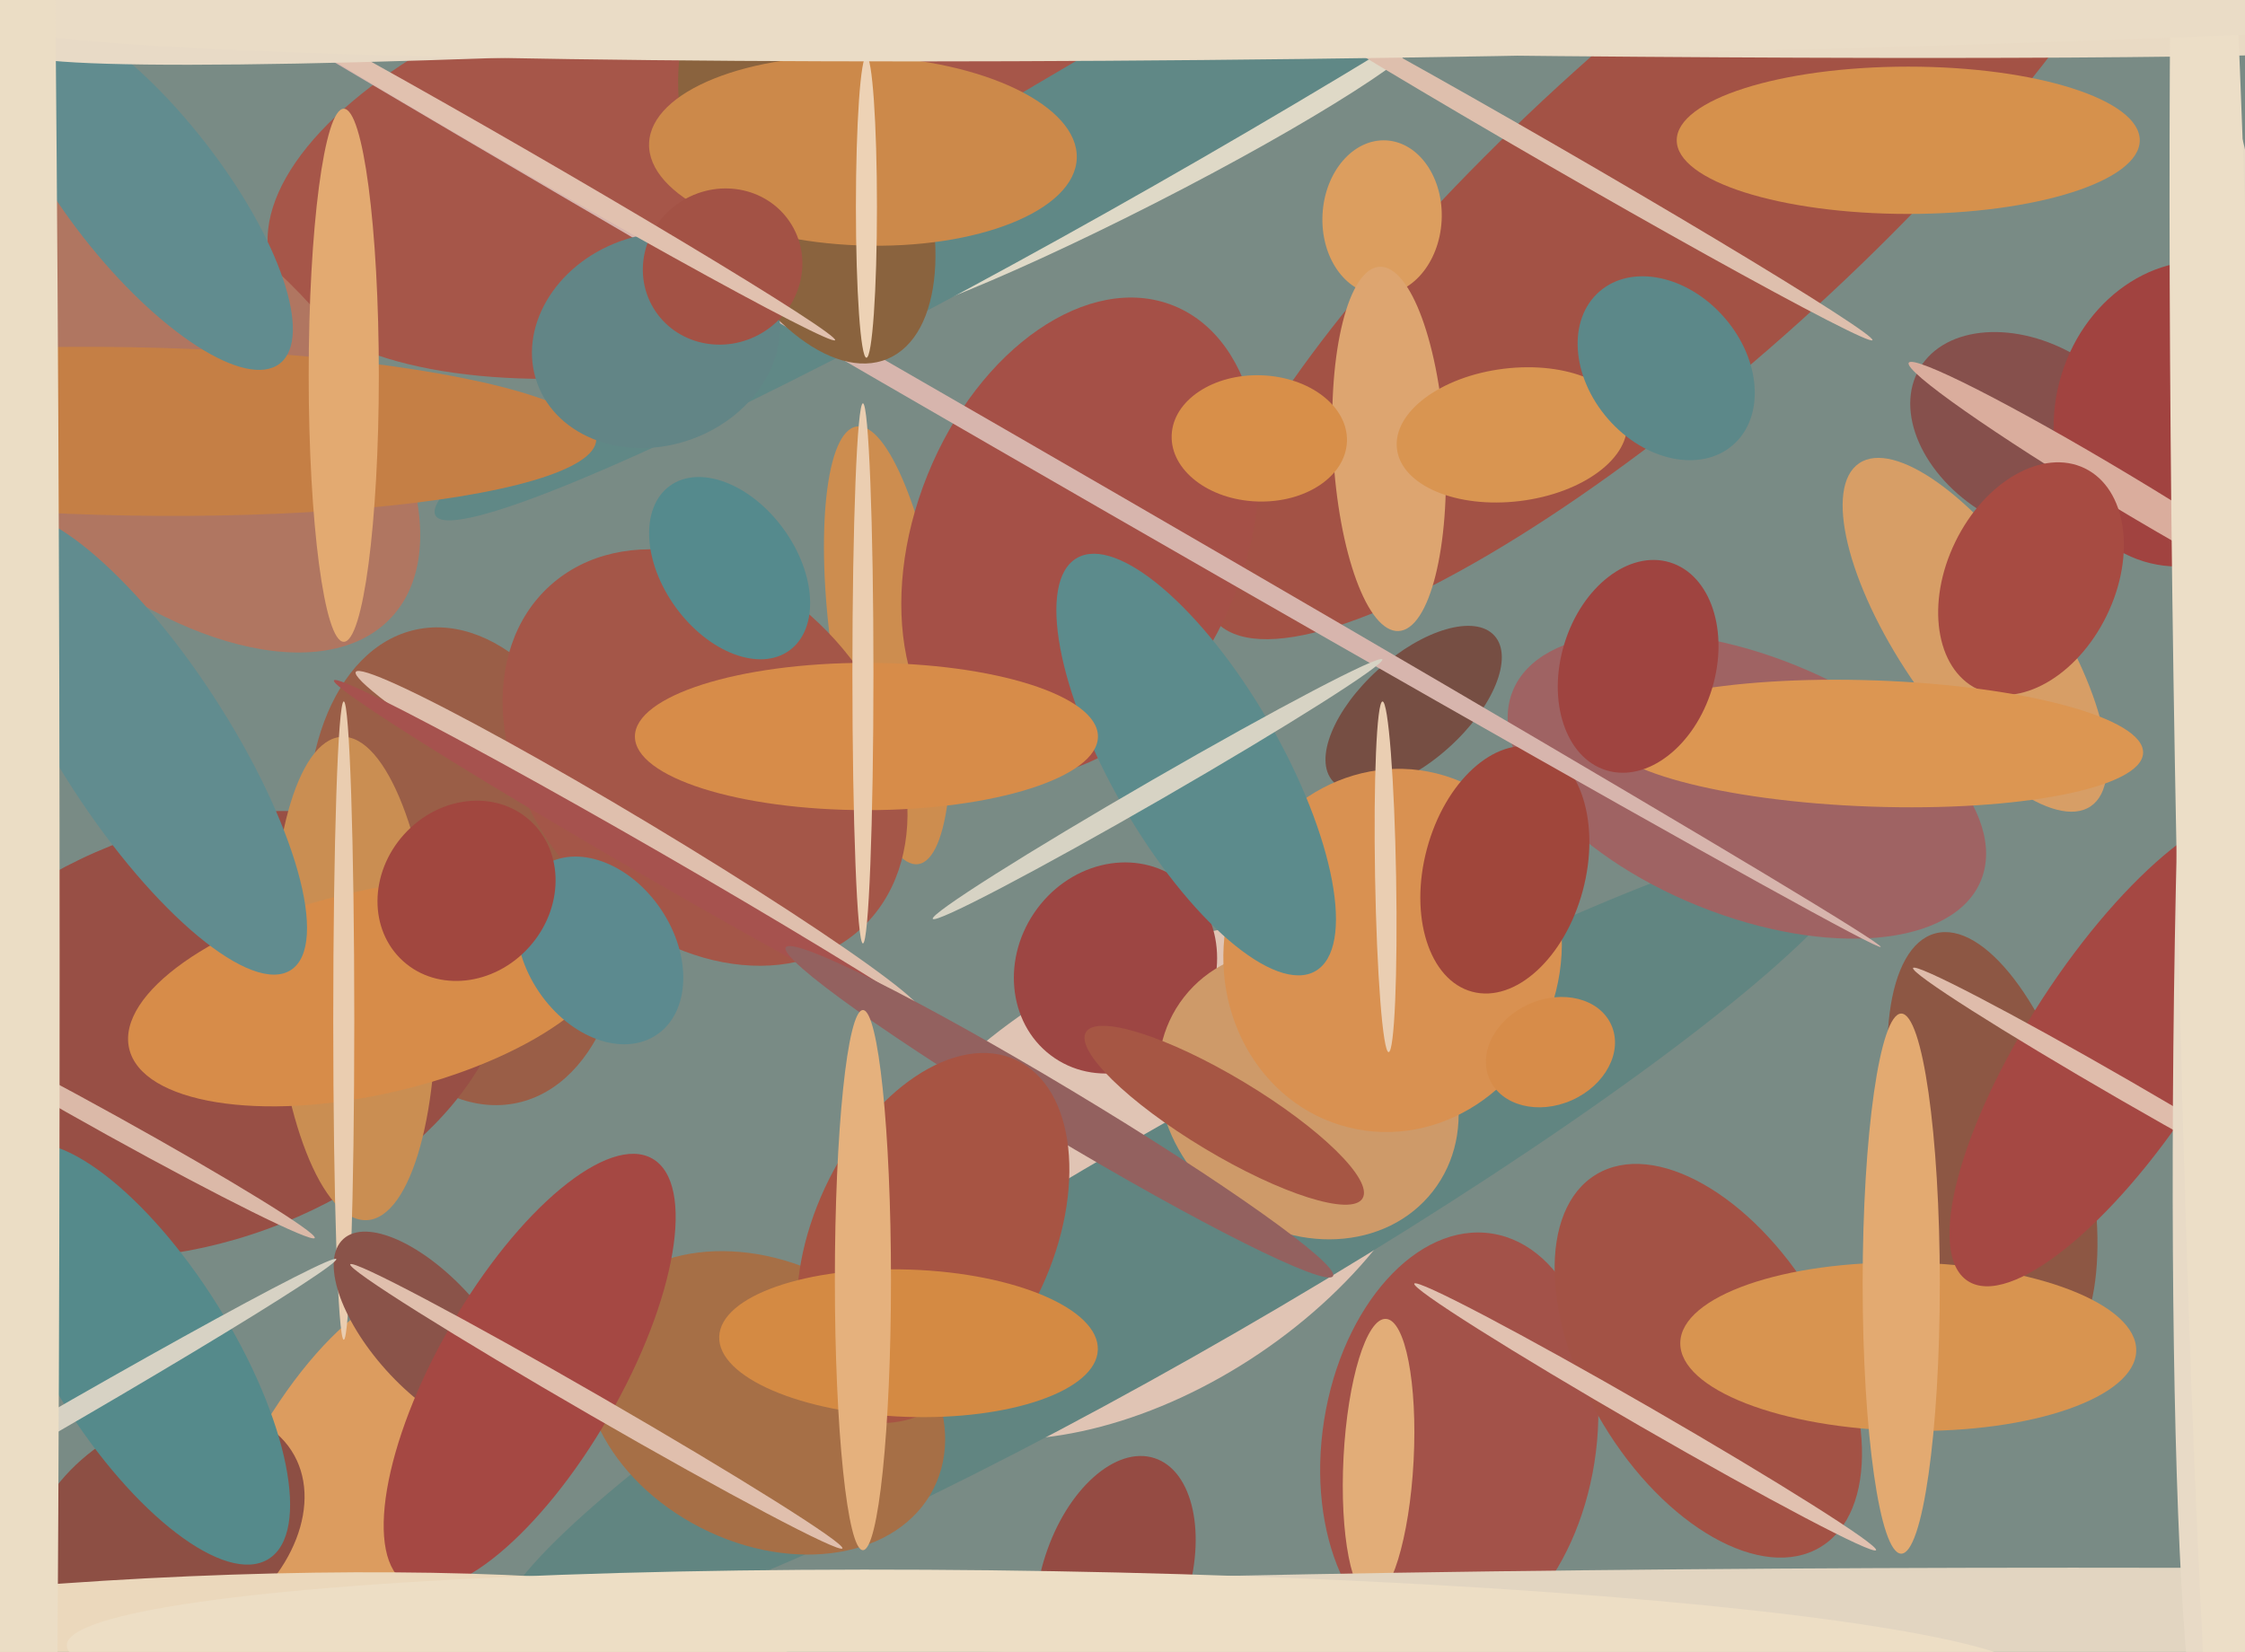 <svg xmlns="http://www.w3.org/2000/svg" width="640px" height="471px">
  <rect width="640" height="471" fill="rgb(121,139,133)"/>
  <ellipse cx="403" cy="202" rx="31" ry="15" transform="rotate(138,403,202)" fill="rgb(118,78,67)"/>
  <ellipse cx="133" cy="247" rx="69" ry="44" transform="rotate(78,133,247)" fill="rgb(154,94,71)"/>
  <ellipse cx="56" cy="295" rx="92" ry="59" transform="rotate(160,56,295)" fill="rgb(152,79,69)"/>
  <ellipse cx="209" cy="42" rx="59" ry="136" transform="rotate(76,209,42)" fill="rgb(166,86,73)"/>
  <ellipse cx="326" cy="337" rx="59" ry="98" transform="rotate(56,326,337)" fill="rgb(224,196,180)"/>
  <ellipse cx="563" cy="181" rx="22" ry="59" transform="rotate(146,563,181)" fill="rgb(215,158,102)"/>
  <ellipse cx="337" cy="353" rx="224" ry="31" transform="rotate(150,337,353)" fill="rgb(97,133,129)"/>
  <ellipse cx="253" cy="184" rx="63" ry="16" transform="rotate(82,253,184)" fill="rgb(205,141,79)"/>
  <ellipse cx="201" cy="216" rx="66" ry="50" transform="rotate(48,201,216)" fill="rgb(164,86,72)"/>
  <ellipse cx="318" cy="276" rx="31" ry="28" transform="rotate(124,318,276)" fill="rgb(157,70,67)"/>
  <ellipse cx="101" cy="279" rx="69" ry="23" transform="rotate(87,101,279)" fill="rgb(202,142,82)"/>
  <ellipse cx="373" cy="312" rx="39" ry="45" transform="rotate(128,373,312)" fill="rgb(206,154,105)"/>
  <ellipse cx="416" cy="411" rx="60" ry="39" transform="rotate(99,416,411)" fill="rgb(163,82,73)"/>
  <ellipse cx="481" cy="56" rx="48" ry="181" transform="rotate(48,481,56)" fill="rgb(163,82,69)"/>
  <ellipse cx="325" cy="50" rx="9" ry="92" transform="rotate(63,325,50)" fill="rgb(223,217,199)"/>
  <ellipse cx="182" cy="240" rx="6" ry="94" transform="rotate(121,182,240)" fill="rgb(223,191,173)"/>
  <ellipse cx="318" cy="450" rx="21" ry="36" transform="rotate(18,318,450)" fill="rgb(149,75,67)"/>
  <ellipse cx="393" cy="416" rx="40" ry="10" transform="rotate(93,393,416)" fill="rgb(226,173,120)"/>
  <ellipse cx="579" cy="124" rx="26" ry="37" transform="rotate(121,579,124)" fill="rgb(134,80,76)"/>
  <ellipse cx="394" cy="62" rx="17" ry="22" transform="rotate(3,394,62)" fill="rgb(220,158,95)"/>
  <ellipse cx="498" cy="224" rx="72" ry="37" transform="rotate(22,498,224)" fill="rgb(159,99,99)"/>
  <ellipse cx="397" cy="271" rx="48" ry="52" transform="rotate(14,397,271)" fill="rgb(217,145,81)"/>
  <ellipse cx="308" cy="153" rx="47" ry="71" transform="rotate(22,308,153)" fill="rgb(165,80,71)"/>
  <ellipse cx="45" cy="114" rx="91" ry="50" transform="rotate(43,45,114)" fill="rgb(176,118,97)"/>
  <ellipse cx="487" cy="388" rx="35" ry="62" transform="rotate(149,487,388)" fill="rgb(163,82,69)"/>
  <ellipse cx="332" cy="27" rx="240" ry="21" transform="rotate(150,332,27)" fill="rgb(96,136,134)"/>
  <ellipse cx="106" cy="283" rx="29" ry="71" transform="rotate(77,106,283)" fill="rgb(215,140,73)"/>
  <ellipse cx="442" cy="44" rx="3" ry="106" transform="rotate(120,442,44)" fill="rgb(222,191,173)"/>
  <ellipse cx="341" cy="218" rx="24" ry="68" transform="rotate(150,341,218)" fill="rgb(92,139,140)"/>
  <ellipse cx="95" cy="440" rx="79" ry="33" transform="rotate(114,95,440)" fill="rgb(220,156,95)"/>
  <ellipse cx="187" cy="247" rx="106" ry="4" transform="rotate(30,187,247)" fill="rgb(166,82,78)"/>
  <ellipse cx="98" cy="291" rx="91" ry="3" transform="rotate(90,98,291)" fill="rgb(234,205,176)"/>
  <ellipse cx="122" cy="380" rx="36" ry="16" transform="rotate(48,122,380)" fill="rgb(138,83,73)"/>
  <ellipse cx="37" cy="123" rx="133" ry="24" transform="rotate(1,37,123)" fill="rgb(197,127,69)"/>
  <ellipse cx="218" cy="400" rx="54" ry="40" transform="rotate(27,218,400)" fill="rgb(166,111,70)"/>
  <ellipse cx="624" cy="118" rx="44" ry="38" transform="rotate(107,624,118)" fill="rgb(161,67,64)"/>
  <ellipse cx="302" cy="317" rx="91" ry="7" transform="rotate(31,302,317)" fill="rgb(147,97,95)"/>
  <ellipse cx="429" cy="248" rx="23" ry="36" transform="rotate(15,429,248)" fill="rgb(160,70,59)"/>
  <ellipse cx="32" cy="321" rx="66" ry="3" transform="rotate(29,32,321)" fill="rgb(219,185,168)"/>
  <ellipse cx="285" cy="125" rx="290" ry="3" transform="rotate(30,285,125)" fill="rgb(215,181,173)"/>
  <ellipse cx="47" cy="437" rx="31" ry="43" transform="rotate(57,47,437)" fill="rgb(141,79,68)"/>
  <ellipse cx="605" cy="140" rx="71" ry="5" transform="rotate(31,605,140)" fill="rgb(218,173,157)"/>
  <ellipse cx="568" cy="327" rx="63" ry="26" transform="rotate(75,568,327)" fill="rgb(141,87,68)"/>
  <ellipse cx="41" cy="54" rx="22" ry="63" transform="rotate(142,41,54)" fill="rgb(97,140,143)"/>
  <ellipse cx="208" cy="162" rx="19" ry="29" transform="rotate(144,208,162)" fill="rgb(85,138,141)"/>
  <ellipse cx="544" cy="384" rx="65" ry="24" transform="rotate(1,544,384)" fill="rgb(216,148,80)"/>
  <ellipse cx="187" cy="97" rx="36" ry="30" transform="rotate(160,187,97)" fill="rgb(98,133,134)"/>
  <ellipse cx="396" cy="128" rx="16" ry="52" transform="rotate(177,396,128)" fill="rgb(221,165,112)"/>
  <ellipse cx="604" cy="299" rx="26" ry="79" transform="rotate(33,604,299)" fill="rgb(165,72,67)"/>
  <ellipse cx="171" cy="271" rx="21" ry="29" transform="rotate(146,171,271)" fill="rgb(92,138,143)"/>
  <ellipse cx="230" cy="48" rx="59" ry="31" transform="rotate(67,230,48)" fill="rgb(138,99,62)"/>
  <ellipse cx="247" cy="210" rx="66" ry="21" transform="rotate(0,247,210)" fill="rgb(215,140,73)"/>
  <ellipse cx="330" cy="225" rx="3" ry="74" transform="rotate(60,330,225)" fill="rgb(215,211,196)"/>
  <ellipse cx="591" cy="461" rx="436" ry="14" transform="rotate(0,591,461)" fill="rgb(226,213,193)"/>
  <ellipse cx="151" cy="391" rx="26" ry="70" transform="rotate(30,151,391)" fill="rgb(165,72,67)"/>
  <ellipse cx="606" cy="311" rx="3" ry="70" transform="rotate(120,606,311)" fill="rgb(223,188,171)"/>
  <ellipse cx="442" cy="300" rx="19" ry="15" transform="rotate(156,442,300)" fill="rgb(215,140,73)"/>
  <ellipse cx="246" cy="43" rx="61" ry="27" transform="rotate(2,246,43)" fill="rgb(204,137,74)"/>
  <ellipse cx="579" cy="165" rx="24" ry="35" transform="rotate(26,579,165)" fill="rgb(167,75,66)"/>
  <ellipse cx="395" cy="250" rx="3" ry="50" transform="rotate(179,395,250)" fill="rgb(234,206,178)"/>
  <ellipse cx="431" cy="124" rx="33" ry="19" transform="rotate(173,431,124)" fill="rgb(217,149,81)"/>
  <ellipse cx="633" cy="268" rx="13" ry="232" transform="rotate(1,633,268)" fill="rgb(232,218,198)"/>
  <ellipse cx="544" cy="40" rx="66" ry="21" transform="rotate(0,544,40)" fill="rgb(214,145,76)"/>
  <ellipse cx="98" cy="107" rx="10" ry="76" transform="rotate(0,98,107)" fill="rgb(227,170,113)"/>
  <ellipse cx="40" cy="386" rx="69" ry="26" transform="rotate(58,40,386)" fill="rgb(85,138,139)"/>
  <ellipse cx="542" cy="366" rx="77" ry="11" transform="rotate(90,542,366)" fill="rgb(227,170,113)"/>
  <ellipse cx="349" cy="318" rx="46" ry="11" transform="rotate(31,349,318)" fill="rgb(166,86,68)"/>
  <ellipse cx="266" cy="353" rx="34" ry="56" transform="rotate(25,266,353)" fill="rgb(167,84,67)"/>
  <ellipse cx="534" cy="212" rx="77" ry="18" transform="rotate(2,534,212)" fill="rgb(220,150,82)"/>
  <ellipse cx="259" cy="383" rx="54" ry="21" transform="rotate(2,259,383)" fill="rgb(212,138,67)"/>
  <ellipse cx="206" cy="76" rx="22" ry="23" transform="rotate(59,206,76)" fill="rgb(163,82,69)"/>
  <ellipse cx="148" cy="45" rx="104" ry="3" transform="rotate(30,148,45)" fill="rgb(225,193,175)"/>
  <ellipse cx="359" cy="125" rx="18" ry="25" transform="rotate(92,359,125)" fill="rgb(216,143,73)"/>
  <ellipse cx="43" cy="476" rx="26" ry="184" transform="rotate(87,43,476)" fill="rgb(235,216,188)"/>
  <ellipse cx="11" cy="408" rx="98" ry="3" transform="rotate(150,11,408)" fill="rgb(215,210,196)"/>
  <ellipse cx="246" cy="192" rx="3" ry="77" transform="rotate(0,246,192)" fill="rgb(235,206,177)"/>
  <ellipse cx="246" cy="365" rx="77" ry="8" transform="rotate(90,246,365)" fill="rgb(229,177,125)"/>
  <ellipse cx="295" cy="6" rx="392" ry="8" transform="rotate(1,295,6)" fill="rgb(233,218,196)"/>
  <ellipse cx="41" cy="212" rx="24" ry="77" transform="rotate(147,41,212)" fill="rgb(97,140,143)"/>
  <ellipse cx="469" cy="404" rx="76" ry="3" transform="rotate(30,469,404)" fill="rgb(225,193,176)"/>
  <ellipse cx="300" cy="474" rx="281" ry="26" transform="rotate(1,300,474)" fill="rgb(237,222,197)"/>
  <ellipse cx="632" cy="217" rx="12" ry="356" transform="rotate(179,632,217)" fill="rgb(236,222,199)"/>
  <ellipse cx="247" cy="59" rx="43" ry="3" transform="rotate(90,247,59)" fill="rgb(237,210,181)"/>
  <ellipse cx="170" cy="401" rx="81" ry="3" transform="rotate(30,170,401)" fill="rgb(224,191,173)"/>
  <ellipse cx="467" cy="190" rx="22" ry="31" transform="rotate(17,467,190)" fill="rgb(159,68,64)"/>
  <ellipse cx="133" cy="254" rx="27" ry="24" transform="rotate(132,133,254)" fill="rgb(161,71,63)"/>
  <ellipse cx="475" cy="105" rx="29" ry="22" transform="rotate(49,475,105)" fill="rgb(92,136,137)"/>
  <ellipse cx="474" cy="-18" rx="470" ry="16" transform="rotate(176,474,-18)" fill="rgb(232,218,198)"/>
  <ellipse cx="426" cy="-2" rx="432" ry="18" transform="rotate(179,426,-2)" fill="rgb(234,220,198)"/>
  <ellipse cx="6" cy="275" rx="11" ry="599" transform="rotate(0,6,275)" fill="rgb(235,221,197)"/>
</svg>
